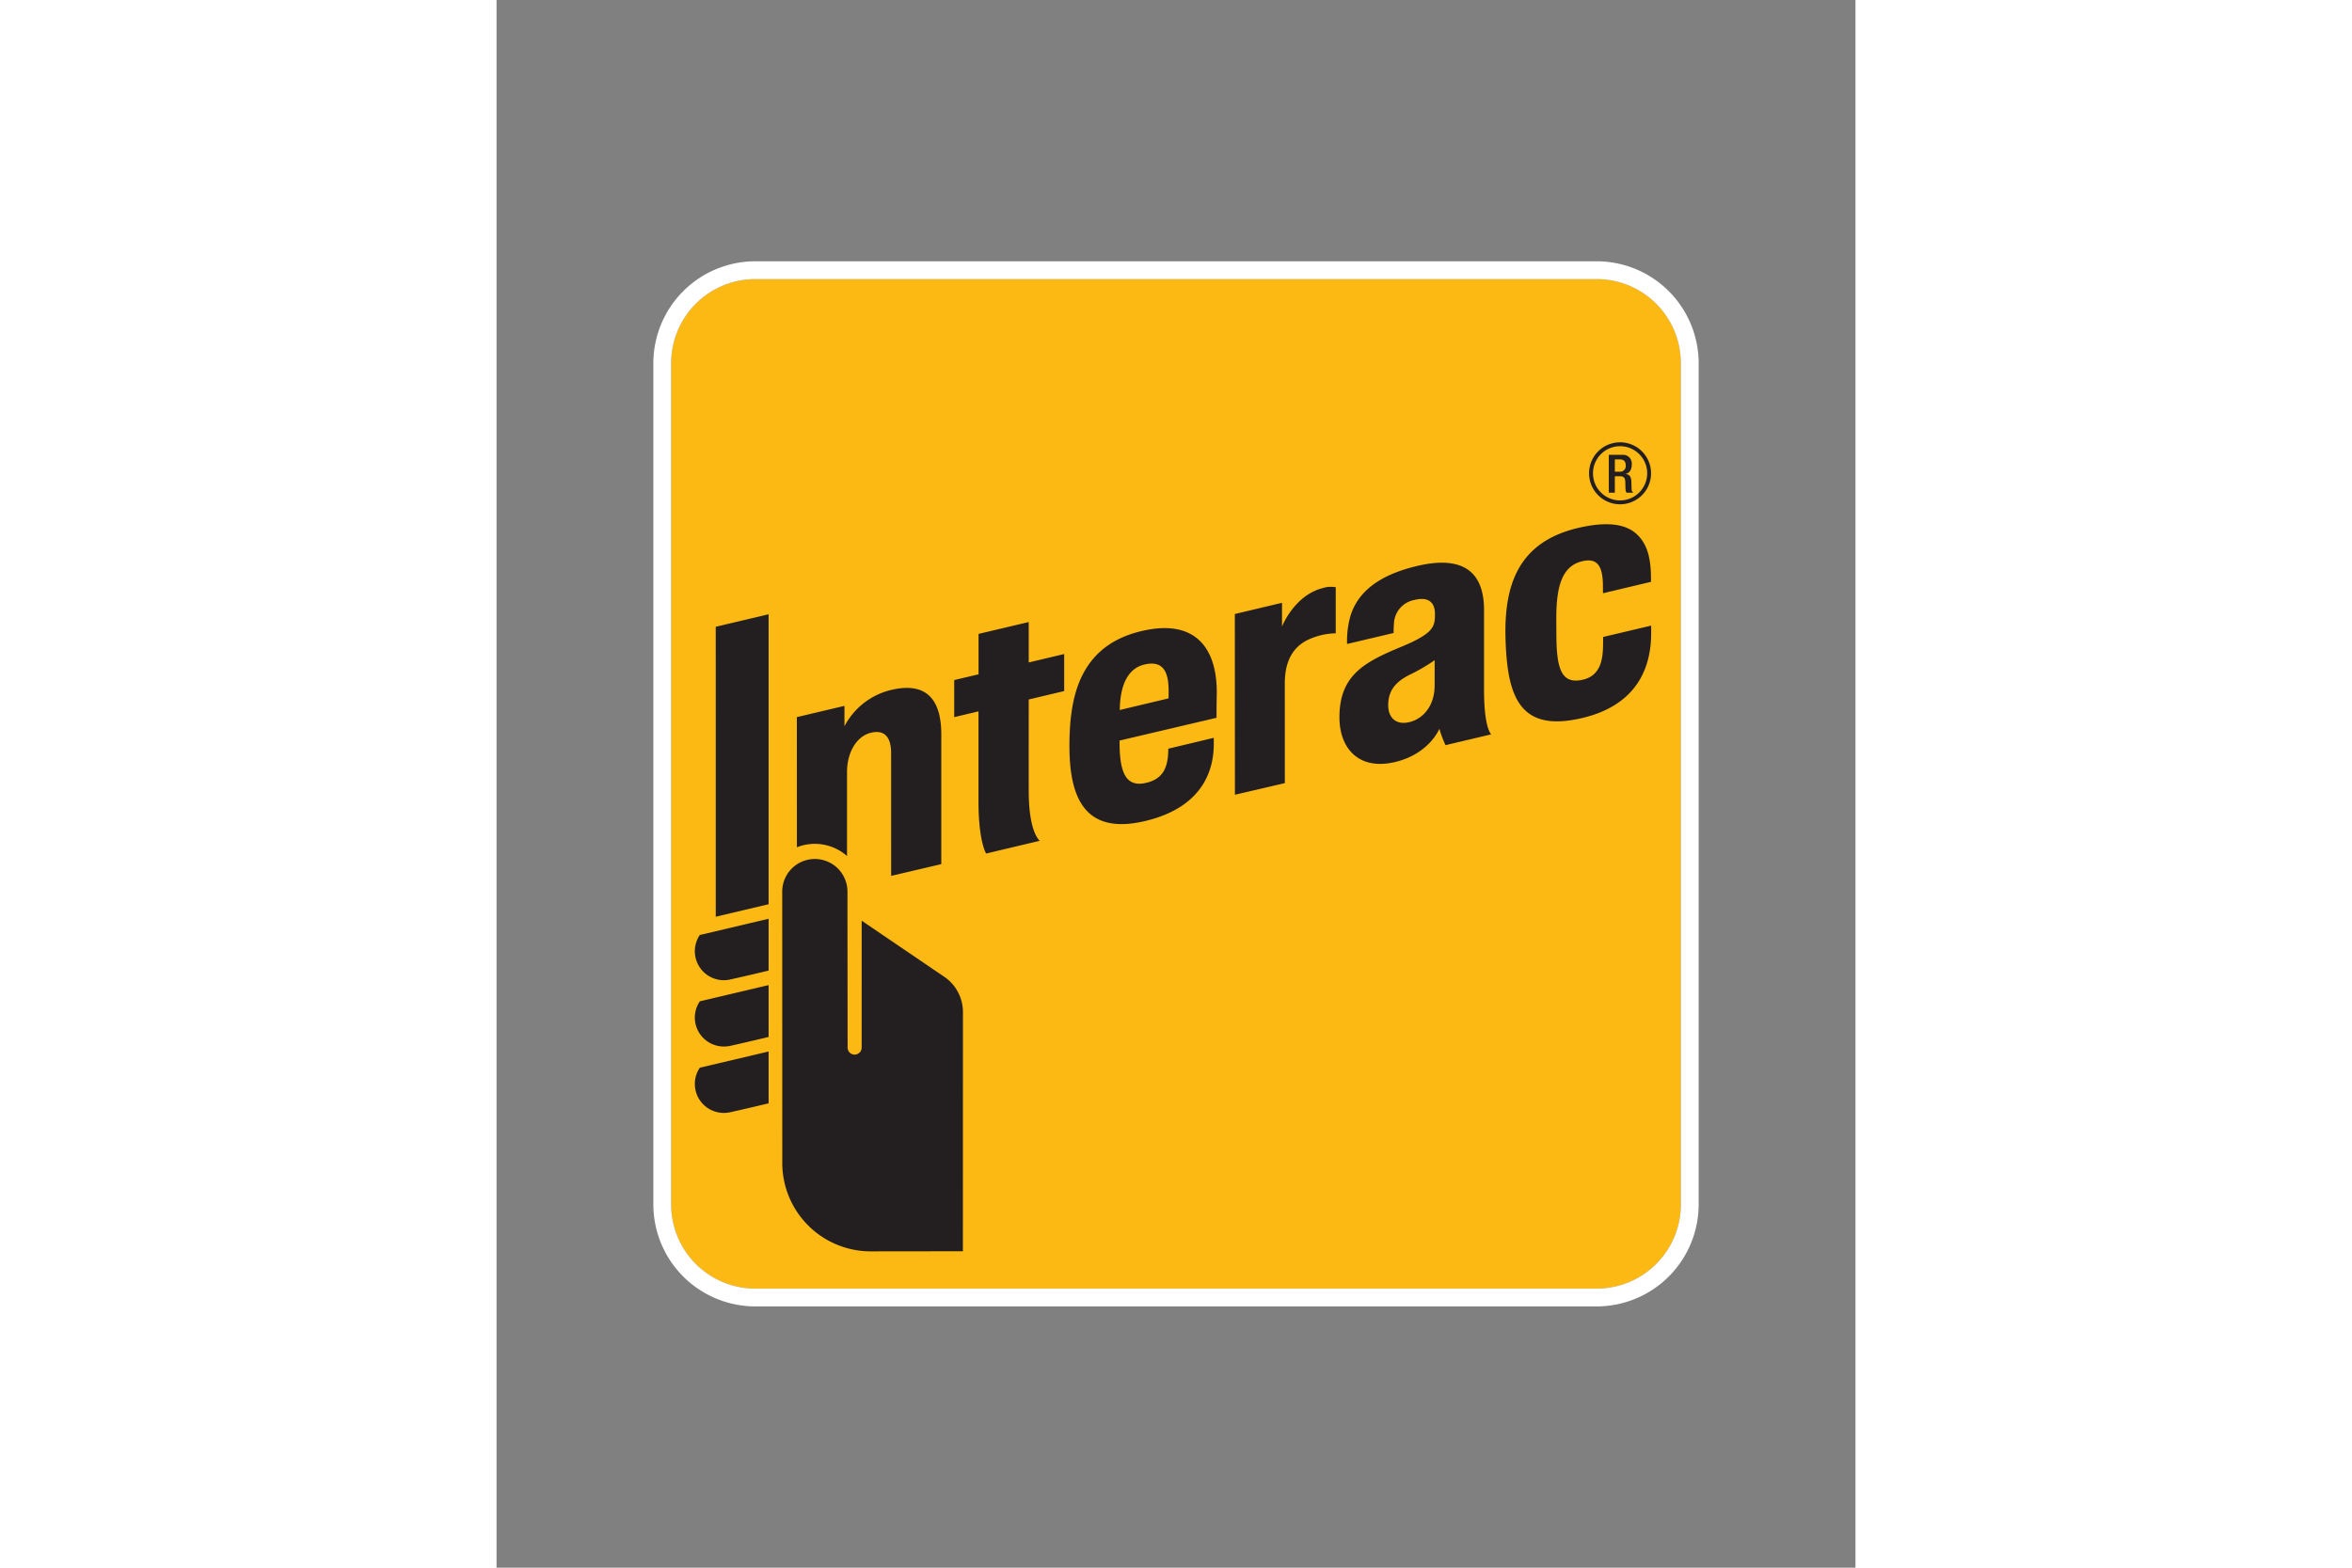 <svg xmlns="http://www.w3.org/2000/svg" height="800" width="1200" viewBox="-26.141 -43.569 226.552 261.411"><rect x="-26.141" y="-43.569" width="226.552" height="261.411" fill="#808080" stroke="none"/><defs><clipPath id="a"><path fill="none" d="M0 0h174.271v174.274H0z"/></clipPath></defs><g clip-path="url(#a)"><path fill="#fdb913" d="M16.996 2.97h140.277a14.029 14.029 0 0114.03 14.028v140.28a14.028 14.028 0 01-14.029 14.027H16.994A14.026 14.026 0 012.968 157.28V16.997A14.028 14.028 0 0116.996 2.97z"/><path fill="#fff" d="M157.276 2.969a14.03 14.03 0 0114.026 14.029v140.279a14.029 14.029 0 01-14.026 14.028H16.997a14.025 14.025 0 01-14.028-14.028V16.998A14.026 14.026 0 0116.997 2.969h140.279m0-2.969H16.997A17.015 17.015 0 000 16.998v140.279a17.016 17.016 0 0016.997 16.997h140.279a17.015 17.015 0 0016.995-16.997V16.998A17.014 17.014 0 00157.276 0"/><path fill="#231f20" d="M96.958 88.954l-.014-30.139 7.867-1.867V60.9s2.038-5.196 6.767-6.402a4.528 4.528 0 012.188-.147v7.69a11.023 11.023 0 00-4.122.858c-2.907 1.148-4.37 3.653-4.37 7.477l.005 16.642zm-41.471 9.801s-1.28-1.918-1.28-8.7V75.05l-4.047.963V69.83l4.057-.958v-6.74l8.365-1.975v6.739l5.91-1.404v6.175l-5.91 1.403s-.01 12.295 0 15.28c0 6.949 1.844 8.283 1.844 8.283zm13.88-17.93c0-5.358.763-9.267 2.401-12.267 1.95-3.56 5.145-5.88 9.801-6.94 9.177-2.087 12.49 3.345 12.361 10.629-.049 2.605-.037 3.874-.037 3.874l-16.168 3.8v.26c0 5.09 1.067 7.505 4.292 6.82 2.786-.587 3.561-2.332 3.781-4.49.036-.348.053-1.233.053-1.233l7.574-1.815s.018.62.007 1.316c-.066 2.892-.907 10.066-11.434 12.555-9.972 2.367-12.63-3.723-12.63-12.51m12.537-13.592c-2.679.608-4.084 3.236-4.145 7.59l8.133-1.937c.014-.197.016-.631.014-1.311-.014-3.287-1.03-5.022-4.002-4.342M142.08 63.2c-.314-9.179 2.067-16.464 12.308-18.784 6.527-1.483 9.006.215 10.261 1.856 1.207 1.566 1.673 3.678 1.673 6.636l.007.543-8.012 1.904-.006-1.115c.006-3.508-.969-4.842-3.517-4.204-3.03.761-4.254 3.637-4.254 9.355 0 2.03.01 2.394.01 2.668 0 5.811.793 8.471 4.285 7.74 3.03-.626 3.444-3.286 3.493-5.618.006-.366.021-1.538.021-1.538l8-1.89s.008.591.008 1.248c-.02 7.62-4.036 12.422-11.56 14.173-10.366 2.43-12.396-3.56-12.718-12.974m-27.696 12.851c0-6.982 4.09-9.19 10.246-11.737 5.536-2.29 5.656-3.427 5.679-5.417.03-1.675-.746-3.108-3.502-2.405a4.16 4.16 0 00-3.336 3.943 14.368 14.368 0 00-.052 1.547l-7.762 1.833a15.442 15.442 0 01.536-4.586c1.24-4.175 4.923-6.984 11.279-8.455 8.258-1.903 11.01 1.721 11.02 7.358v13.349c0 6.456 1.199 7.402 1.199 7.402l-7.62 1.803a16.56 16.56 0 01-1.021-2.737s-1.67 4.204-7.423 5.556c-6.043 1.425-9.243-2.32-9.243-7.454m15.872-9.534a28.771 28.771 0 01-4.054 2.374c-2.54 1.241-3.688 2.772-3.688 5.13 0 2.042 1.265 3.383 3.564 2.815 2.466-.622 4.178-2.923 4.178-6.12zM11.749 119.882a4.837 4.837 0 01-4.053-7.468l.054-.07.09-.024 11.379-2.686v8.641l-.177.041a396.424 396.424 0 01-6.301 1.463 4.758 4.758 0 01-.992.103m0 11.054a4.83 4.83 0 01-4.831-4.825 4.779 4.779 0 01.778-2.627l.054-.08.09-.024 11.379-2.685v8.641l-.177.046c-2.581.62-5.666 1.334-6.301 1.461a5.116 5.116 0 01-.992.093m0 11.076a4.834 4.834 0 01-4.831-4.83 4.762 4.762 0 01.778-2.626l.054-.087 11.469-2.703v8.64l-.177.047c-2.726.656-5.753 1.34-6.301 1.46a5.04 5.04 0 01-.992.099m7.469-83.15v48.348l-8.812 2.084-.003-48.349zm13.144 46.318a5.439 5.439 0 10-10.877 0l.01 45.19a14.744 14.744 0 0014.715 14.726c4.117 0 15.395-.02 15.395-.02l.005-18.852.005-21.023a7.12 7.12 0 00-3.163-5.927l-13.72-9.32-.004 21.163a1.17 1.17 0 11-2.34 0c0-.227-.026-23.141-.026-25.936m7.345-33.716a11.892 11.892 0 00-7.846 6.066v-3.398l-7.937 1.878.01 21.7a8.12 8.12 0 018.356 1.461v-14.01c0-3.357 1.67-6.038 4.056-6.564 1.795-.394 3.294.248 3.294 3.445l.006 20.442 8.36-1.96V78.9c0-5.243-2.019-8.908-8.299-7.435M161.173 40.52a5.168 5.168 0 115.163-5.164 5.17 5.17 0 01-5.163 5.165m0-9.685a4.519 4.519 0 104.518 4.52 4.524 4.524 0 00-4.518-4.52"/><path fill="#231f20" d="M159.291 32.277h2.227a1.456 1.456 0 011.601 1.62c0 .819-.363 1.448-1.05 1.555v.012c.625.064.954.409.986 1.296.012.4.018.896.037 1.282a.65.65 0 00.3.545h-1.139a1.05 1.05 0 01-.17-.56c-.035-.377-.026-.733-.043-1.191-.017-.688-.228-.99-.919-.99h-.824v2.74h-1.006zm1.812 2.81a.928.928 0 001.007-1.023c0-.673-.29-1.027-.954-1.027h-.859v2.05z"/></g></svg>
